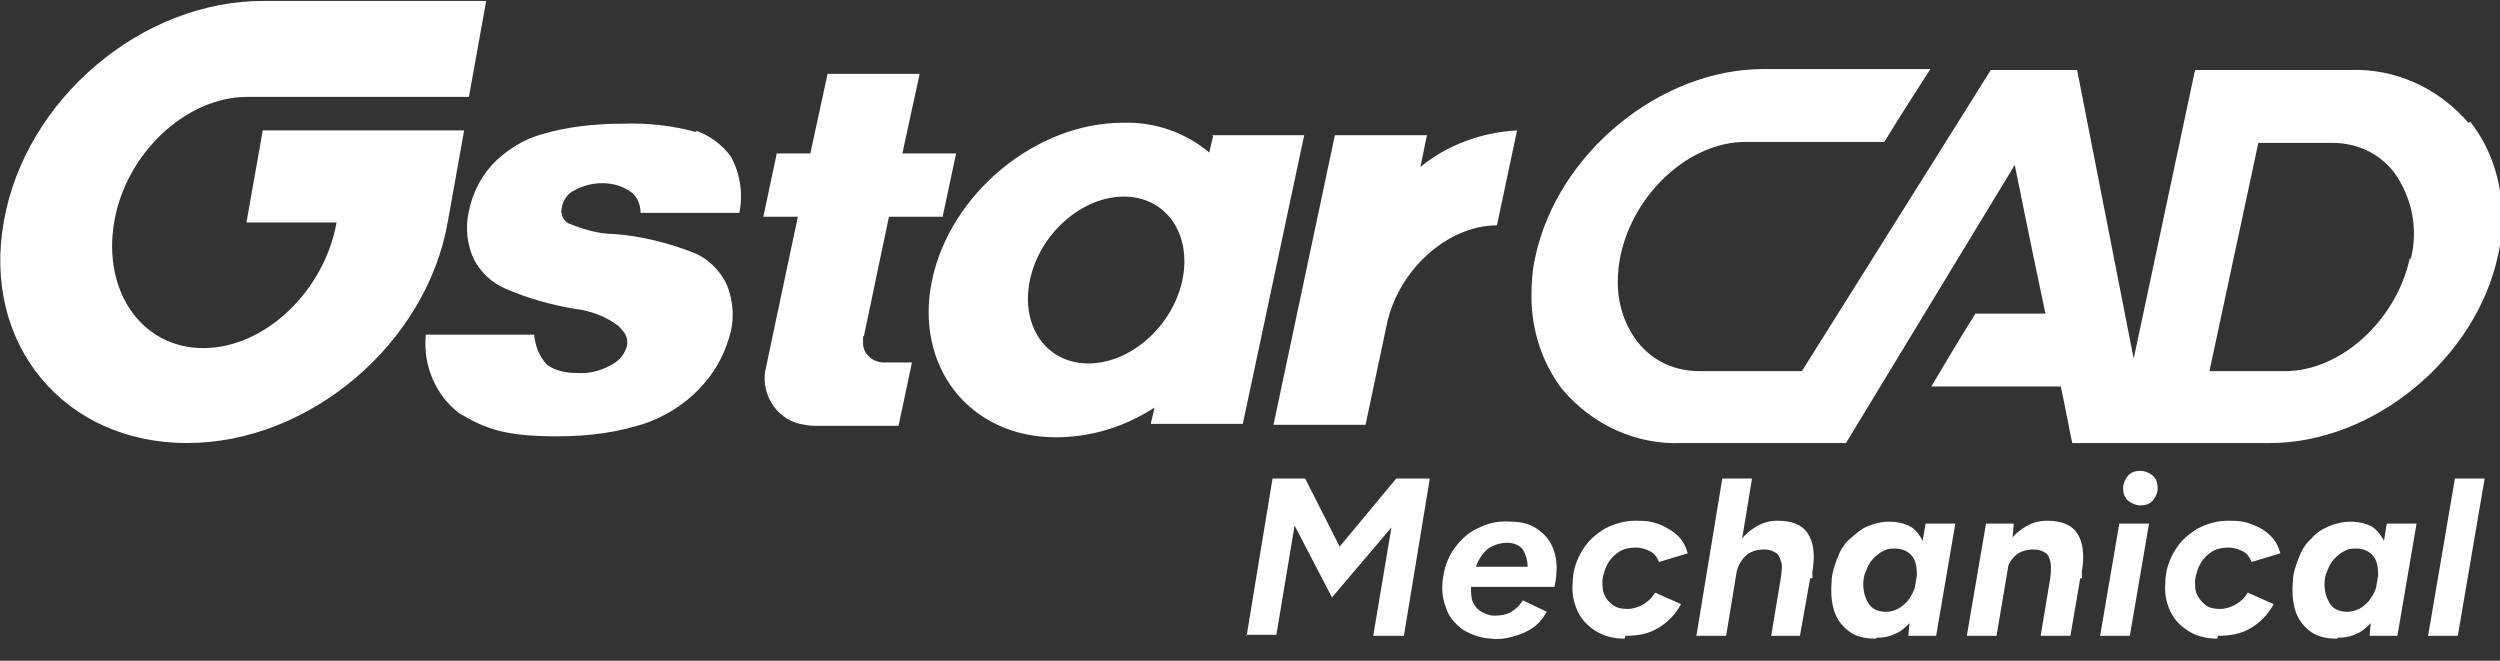<?xml version="1.0" encoding="UTF-8"?>
<svg id="Group_44" data-name="Group 44" xmlns="http://www.w3.org/2000/svg" version="1.1" viewBox="0 0 260.7 68.9">
  <rect x="0" y="0" width="260.7" height="68.9" fill="#333333" stroke="none"/>
  <defs>
    <style>
      .cls-1 {
        fill: #fff;
        stroke-width: 0px;
      }
    </style>
  </defs>
  <g id="Group_43" data-name="Group 43">
    <path id="Path_52" data-name="Path 52" class="cls-1" d="M46.7,23.1l1.7-9.5h-21l-1.7,9.6h9.4c-1.3,7.2-7.5,13.1-13.9,13.1s-10.5-5.9-9.3-13.1,7.5-13.1,13.9-13.1h23.1l1.8-10h-23.1C14.8,0,2.6,10.4.4,23.1c-2.3,12.8,6.3,23.1,19.1,23.1s25-10.4,27.2-23.1h0ZM123.3,29.2c-1,4.8-5.4,8.7-9.8,8.7s-7.1-3.9-6.1-8.7,5.4-8.7,9.8-8.7,7.1,3.9,6.1,8.7M126.5,14.2l-.4,1.7c-2.5-2.1-5.7-3.2-9-3.1-9.1,0-18,7.4-19.9,16.4s3.9,16.4,12.9,16.4c3.7,0,7.2-1.1,10.3-3.1l-.4,1.7h9.6l6.4-30.1h-9.6ZM148.1,17.5l.7-3.4h-9.6l-6.4,30.2h9.6l2.2-10.4h0c1.2-5.8,6.4-10.4,11.5-10.4l2.1-9.9c-3.7.2-7.3,1.5-10.2,3.9M72.7,13.8c-2.5-.7-5.2-1-7.8-.9-2.8,0-5.7.3-8.4,1.1-1.8.5-3.4,1.5-4.7,2.7-1.5,1.4-2.5,3.3-2.9,5.3-.4,1.7-.2,3.5.5,5,.7,1.4,1.9,2.5,3.3,3.1,2.3,1,4.8,1.7,7.2,2.1,1.7.2,3.3.8,4.6,1.8.7.7,1,1.2.9,2-.2.8-.7,1.5-1.4,1.9-1.1.7-2.5,1.1-3.8,1-1.1,0-2.3-.2-3.2-.9-.8-.9-1.2-2-1.3-3.1h-11.3c-.3,3.2,1,6.3,3.5,8.2,2.7,1.6,4.7,2.4,10.2,2.4,3.3,0,6.5-.4,9.6-1.5,2.3-.9,4.3-2.3,5.8-4.1,1.3-1.5,2.2-3.3,2.7-5.3.4-1.6.2-3.4-.4-4.9-.7-1.5-2-2.8-3.6-3.4-2.6-1-5.4-1.7-8.2-1.9-1.6,0-3.2-.5-4.7-1.1-.6-.3-.9-1.1-.7-1.7.1-.7.6-1.4,1.2-1.7.9-.5,1.9-.8,3-.8,1.1,0,2.2.3,3.1,1,.6.5.9,1.3.9,2.1h10.3c.4-2,.1-4.1-.9-5.9-.9-1.2-2.2-2.2-3.7-2.7M90.1,35l2.6-12.4h5.6l1.4-6.6h-5.6l1.8-8.3h-9.6l-1.8,8.3h-3.5l-1.4,6.6h3.6l-3.3,15.6h0c-.7,2.6.9,5.4,3.5,6,.5.1,1,.2,1.5.2h8.8l1.4-6.6h-2.9c-1.2,0-2.2-.9-2.2-2,0-.2,0-.5,0-.7"/>
    <path id="Path_53" data-name="Path 53" class="cls-1" d="M251.3,26.9c-1.4,6.5-7.2,11.8-13,11.8h-7.9l5.1-23.8h7.7c2.5,0,4.8,1,6.4,3,1.9,2.6,2.6,5.9,1.8,9.1M257.4,12.8c-3.1-3.6-7.6-5.7-12.4-5.5h-16.1l-6.4,30.1c-1.9-9.7-5.9-30.1-5.9-30.1h-9c-.3.5-19.7,31.4-19.7,31.4h-10.7c-2.5,0-4.8-1-6.4-3-1.4-1.8-2.1-4-2.1-6.3,0-.9.1-1.9.3-2.8,1.4-6.5,7.2-11.8,13-11.8h14.5c1.7-2.8,3.4-5.4,4.8-7.6h-17.4c-10.8,0-21.5,8.8-23.8,19.6-.3,1.3-.4,2.7-.4,4.1,0,3.5,1.1,7,3.3,9.8,3.1,3.6,7.6,5.7,12.4,5.5h17.1c.3-.5,17.6-29,17.6-29,0,0,1.6,8,3.2,15.5h-7.3c-1.7,2.7-3.3,5.4-4.6,7.6h13.5c.7,3.3,1.1,5.6,1.2,5.9h20.6c10.8,0,21.5-8.8,23.8-19.6.3-1.3.4-2.7.4-4.1,0-3.5-1.1-7-3.3-9.8"/>
  </g>
  <g>
    <path class="cls-1" d="M130,66.3l2.7-16.4h3.4l3.6,7.1,5.9-7.1h3.5l-2.7,16.4h-3.2l1.9-11.3-6.2,7.3-3.9-7.5-1.9,11.4h-3.2Z"/>
    <path class="cls-1" d="M155.7,66.6c-1.2,0-2.2-.4-3.1-.9-.8-.6-1.5-1.3-1.8-2.3-.4-1-.5-2-.3-3.3.2-1.2.6-2.2,1.3-3.1s1.5-1.6,2.5-2c1-.5,2.1-.7,3.3-.6,1.2,0,2.1.3,2.9.9.8.6,1.3,1.3,1.6,2.3.3,1,.3,2.2,0,3.6h-8.7c0,.6,0,1.2.2,1.6s.5.8.9,1,.8.4,1.3.4c.7,0,1.3-.1,1.8-.4.5-.3.9-.7,1.2-1.2l2.5,1.2c-.4.7-.9,1.3-1.5,1.7s-1.3.7-2.1.9c-.7.2-1.5.3-2.2.2ZM153.9,59.1h5.4c0-.7-.2-1.3-.5-1.8-.3-.4-.9-.7-1.6-.7-.7,0-1.4.2-2,.6-.6.5-1,1.1-1.3,1.9Z"/>
    <path class="cls-1" d="M169.4,66.6c-1.2,0-2.2-.3-3-.8-.8-.5-1.5-1.2-1.9-2.1-.4-.9-.6-1.8-.5-2.9,0-1.3.4-2.4,1-3.4.6-1,1.4-1.7,2.4-2.3,1-.5,2-.8,3.2-.8s1.7.1,2.5.4c.7.3,1.4.7,1.9,1.2.5.5.8,1.1,1,1.8l-3,.9c-.2-.5-.5-.9-.9-1.1s-.9-.4-1.5-.4-1.2.1-1.7.4c-.5.3-.9.7-1.2,1.2-.3.5-.5,1.1-.6,1.8,0,.6,0,1.1.2,1.5.2.5.5.8.9,1.1.4.3.9.4,1.5.4s1.2-.2,1.7-.5c.5-.3.9-.7,1.2-1.2l2.7,1.2c-.6,1.1-1.4,1.9-2.4,2.5s-2.1.8-3.4.8Z"/>
    <path class="cls-1" d="M176.9,66.3l2.7-16.4h3.1l-2.7,16.4h-3.1ZM185.7,60.3c.1-.8.2-1.4,0-1.8-.1-.4-.3-.8-.6-.9-.3-.2-.7-.3-1.1-.3-.8,0-1.5.2-2,.7-.5.5-.9,1.2-1,2.2h-1c.2-1.3.6-2.3,1.1-3.2.5-.9,1.1-1.5,1.9-2s1.5-.7,2.4-.7c1.4,0,2.5.4,3.1,1.3.6.9.8,2.2.5,4v.7h-3.2ZM184.7,66.3l1-6,3.1-.2-1.1,6.2h-3.1Z"/>
    <path class="cls-1" d="M195.6,66.6c-1.1,0-2-.2-2.7-.7-.7-.5-1.3-1.2-1.6-2.1-.3-.9-.4-1.9-.3-3.1,0-.9.3-1.7.6-2.5.3-.8.7-1.5,1.3-2s1.1-1,1.8-1.3c.7-.3,1.5-.5,2.3-.5s1.9.2,2.5.7c.6.5,1,1.2,1.3,2s.3,1.9.2,3c0,1-.3,2-.6,2.8-.3.8-.7,1.5-1.2,2-.5.5-1,1-1.6,1.2-.6.3-1.2.4-1.9.4ZM196.6,63.8c.5,0,.9-.1,1.3-.3.4-.2.7-.5,1-.8.3-.4.5-.7.7-1.2s.3-.9.3-1.4c0-.9-.1-1.6-.5-2.1-.4-.5-1-.8-1.8-.8s-.9.1-1.3.3-.7.5-1,.8-.5.7-.7,1.2c-.2.4-.3.9-.3,1.4,0,.8.2,1.5.6,2.1.4.6,1.1.8,1.8.8ZM199,66.3l.2-2.2,1.6-9.5h3.1l-2,11.7h-2.9Z"/>
    <path class="cls-1" d="M205.1,66.3l2-11.7h2.9l-.2,2.2-1.6,9.5h-3.1ZM213.8,60.3c.1-.8.1-1.4,0-1.8s-.3-.8-.6-.9c-.3-.2-.7-.3-1.1-.3-.8,0-1.5.2-2,.7-.5.5-.9,1.2-1,2.2h-1c.2-1.3.6-2.3,1.1-3.2.5-.9,1.1-1.5,1.9-2s1.5-.7,2.4-.7c1.4,0,2.5.4,3.1,1.3.6.9.8,2.2.5,4v.7h-3.2ZM212.8,66.3l1-6,3.2-.4-1.1,6.4h-3.1Z"/>
    <path class="cls-1" d="M219,66.3l2-11.7h3.1l-2,11.7h-3.1ZM223.2,52.7c-.5,0-.9-.2-1.3-.5-.4-.4-.5-.8-.5-1.3s.2-.9.5-1.3c.4-.4.8-.5,1.3-.5s.9.2,1.3.5c.4.4.5.8.5,1.3s-.2.9-.5,1.3c-.4.4-.8.5-1.3.5Z"/>
    <path class="cls-1" d="M231.2,66.6c-1.2,0-2.2-.3-3-.8-.8-.5-1.5-1.2-1.9-2.1-.4-.9-.6-1.8-.5-2.9,0-1.3.4-2.4,1-3.4.6-1,1.4-1.7,2.4-2.3,1-.5,2-.8,3.2-.8s1.7.1,2.5.4,1.4.7,1.9,1.2.8,1.1,1,1.8l-3,.9c-.2-.5-.5-.9-.9-1.1-.4-.2-.9-.4-1.5-.4s-1.2.1-1.7.4-.9.7-1.2,1.2c-.3.5-.5,1.1-.6,1.8,0,.6,0,1.1.2,1.5s.5.8.9,1.1c.4.3.9.4,1.5.4s1.2-.2,1.7-.5c.5-.3.9-.7,1.2-1.2l2.7,1.2c-.6,1.1-1.4,1.9-2.4,2.5-1,.6-2.1.8-3.4.8Z"/>
    <path class="cls-1" d="M243.7,66.6c-1.1,0-2-.2-2.7-.7-.7-.5-1.3-1.2-1.6-2.1-.3-.9-.4-1.9-.3-3.1,0-.9.3-1.7.6-2.5.3-.8.7-1.5,1.3-2,.5-.6,1.1-1,1.8-1.3s1.5-.5,2.3-.5,1.9.2,2.5.7c.6.5,1,1.2,1.3,2s.3,1.9.2,3c0,1-.3,2-.6,2.8-.3.8-.7,1.5-1.2,2-.5.5-1,1-1.6,1.2-.6.3-1.2.4-1.9.4ZM244.7,63.8c.5,0,.9-.1,1.3-.3.4-.2.7-.5,1-.8.3-.4.5-.7.7-1.2s.3-.9.3-1.4c0-.9-.1-1.6-.5-2.1s-1-.8-1.8-.8-.9.1-1.3.3c-.4.2-.7.5-1,.8s-.5.7-.7,1.2c-.2.4-.3.9-.3,1.4,0,.8.2,1.5.6,2.1s1.1.8,1.8.8ZM247.1,66.3l.2-2.2,1.6-9.5h3.1l-2,11.7h-2.9Z"/>
    <path class="cls-1" d="M253.2,66.3l2.8-16.4h3.1l-2.8,16.4h-3.1Z"/>
  </g>
</svg>